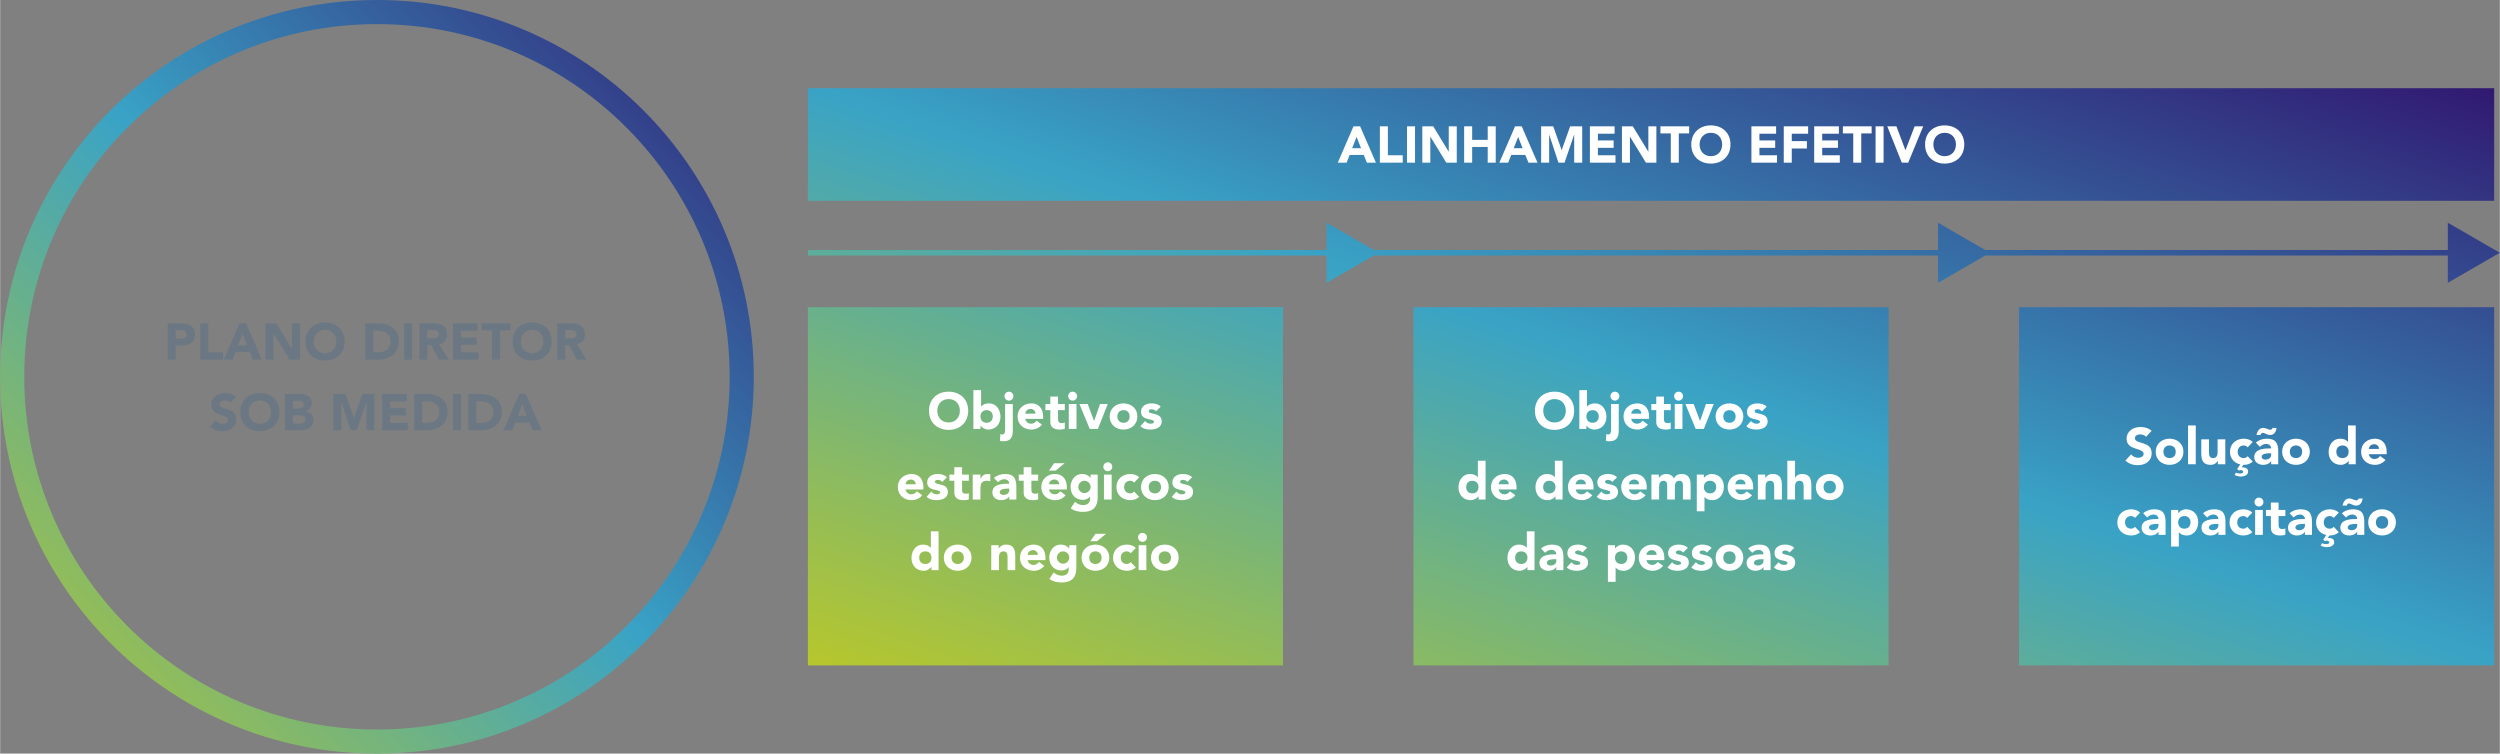 <?xml version="1.0" encoding="UTF-8"?>
<!DOCTYPE svg PUBLIC "-//W3C//DTD SVG 1.1//EN" "http://www.w3.org/Graphics/SVG/1.1/DTD/svg11.dtd">
<!-- Creator: CorelDRAW 2021 (64-Bit) -->
<svg xmlns="http://www.w3.org/2000/svg" xml:space="preserve" width="6.764in" height="2.039in" version="1.1" style="shape-rendering:geometricPrecision; text-rendering:geometricPrecision; image-rendering:optimizeQuality; fill-rule:evenodd; clip-rule:evenodd"
viewBox="0 0 17541.06 5288.41"
 xmlns:xlink="http://www.w3.org/1999/xlink"
 xmlns:xodm="http://www.corel.com/coreldraw/odm/2003">
 <rect x="0" y="0" width="17541.06" height="5288.41" fill="#808080" stroke="none"/>
 <defs>
  <style type="text/css">
   <![CDATA[
    .fil2 {fill:#6B7884;fill-rule:nonzero}
    .fil3 {fill:white;fill-rule:nonzero}
    .fil0 {fill:url(#id0)}
    .fil1 {fill:url(#id1)}
   ]]>
  </style>
  <linearGradient id="id0" gradientUnits="userSpaceOnUse" x1="10366.58" y1="6272.07" x2="12841.4" y2="-983.42">
   <stop offset="0" style="stop-opacity:1; stop-color:#B7C72C"/>
   <stop offset="0.502" style="stop-opacity:1; stop-color:#39A3C6"/>
   <stop offset="1" style="stop-opacity:1; stop-color:#311871"/>
  </linearGradient>
  <linearGradient id="id1" gradientUnits="userSpaceOnUse" xlink:href="#id0" x1="0.01" y1="5287.64" x2="5287.65" y2="0">
  </linearGradient>
 </defs>
 <g id="Layer_x0020_1">
  <path class="fil0" d="M5668.03 618.97l11833.3 0 0 789.99 -11833.3 0 0 -789.99zm0 1536.75l3334.07 0 0 2513.75 -3334.07 0 0 -2513.75zm4249.59 0l3334.09 0 0 2513.75 -3334.09 0 0 -2513.75zm4249.62 0l3334.08 0 0 2513.75 -3334.08 0 0 -2513.75zm-8499.21 -401.47l3639.98 0 0 -191.2 182.49 105.37 148.66 85.83 3959.48 0 0 -191.2 182.49 105.37 148.66 85.83 3246.28 0 0 -191.2 182.49 105.37 182.48 105.36 -182.48 105.35 -182.49 105.37 0 -191.19 -3246.3 0 -148.64 85.82 -182.49 105.37 0 -191.19 -3959.49 0 -148.65 85.82 -182.49 105.37 0 -191.19 -3639.98 0 0 -39.06z"/>
  <path class="fil1" d="M5288.41 2644.21c0,-1460.36 -1183.85,-2644.21 -2644.21,-2644.21 -1460.36,0 -2644.21,1183.85 -2644.21,2644.21 0,1460.36 1183.85,2644.21 2644.21,2644.21 1460.36,0 2644.21,-1183.85 2644.21,-2644.21zm-169.23 0c0,-1366.89 -1108.08,-2474.98 -2474.98,-2474.98 -1366.89,0 -2474.98,1108.08 -2474.98,2474.98 0,1366.89 1108.08,2474.98 2474.98,2474.98 1366.89,0 2474.98,-1108.08 2474.98,-2474.98z"/>
  <path class="fil2" d="M1175.09 2523.97l56.18 0 0 -99.41 41.06 0c53.66,0 94.37,-18.37 94.37,-78.15 0,-60.51 -43.94,-77.44 -96.89,-77.44l-94.72 0 0 255zm56.19 -207.46l28.82 0c21.6,0 48.26,3.6 48.26,29.89 0,23.77 -19.81,30.62 -39.62,30.62l-37.46 0 0 -60.51z"/>
  <polygon id="_1" class="fil2" points="1404.16,2523.97 1564.42,2523.97 1564.42,2472.1 1460.34,2472.1 1460.34,2268.96 1404.16,2268.96 "/>
  <path id="_2" class="fil2" d="M1569.11 2523.97l61.95 0 21.25 -54.03 99.04 0 21.97 54.03 63.39 0 -110.93 -255 -46.46 0 -110.21 255zm163.16 -101.56l-62.31 0 30.97 -79.25 31.34 79.25z"/>
  <polygon id="_3" class="fil2" points="1862.28,2523.97 1918.47,2523.97 1918.47,2342.45 1919.18,2342.45 2030.48,2523.97 2103.96,2523.97 2103.96,2268.96 2047.76,2268.96 2047.76,2446.17 2047.06,2446.17 1938.64,2268.96 1862.28,2268.96 "/>
  <path id="_4" class="fil2" d="M2142.14 2396.47c0,81.76 57.99,133.98 137.59,133.98 79.59,0 137.58,-52.22 137.58,-133.98 0,-81.77 -57.99,-133.99 -137.58,-133.99 -79.6,0 -137.59,52.22 -137.59,133.99zm58.35 0c0,-47.55 31.34,-82.12 79.25,-82.12 47.9,0 79.24,34.58 79.24,82.12 0,47.54 -31.33,82.11 -79.24,82.11 -47.9,0 -79.25,-34.58 -79.25,-82.11z"/>
  <path id="_5" class="fil2" d="M2562.08 2523.97l91.84 0c76,0 143.35,-44.3 143.35,-126.78 0,-93.28 -68.8,-128.22 -150.92,-128.22l-84.28 0 0 255zm56.18 -203.14l33.14 0c47.55,0 87.53,23.41 87.53,73.48 0,57.99 -39.27,77.8 -91.49,77.8l-29.18 0 0 -151.27z"/>
  <polygon id="_6" class="fil2" points="2834.74,2523.97 2890.93,2523.97 2890.93,2268.96 2834.74,2268.96 "/>
  <path id="_7" class="fil2" d="M2942.06 2523.97l56.18 0 0 -101.93 27.74 0 53.3 101.93 67.35 0 -64.83 -107.69c36.02,-6.48 55.1,-34.22 55.1,-69.87 0,-59.43 -43.94,-77.44 -96.16,-77.44l-98.68 0 0 255zm56.19 -207.46l36.74 0c20.53,0 43.57,3.96 43.57,29.54 0,27.73 -26.65,28.45 -47.18,28.45l-33.14 0 0 -57.99z"/>
  <polygon id="_8" class="fil2" points="3177.61,2523.97 3357.33,2523.97 3357.33,2472.1 3233.8,2472.1 3233.8,2419.89 3344.37,2419.89 3344.37,2368.02 3233.8,2368.02 3233.8,2320.83 3350.85,2320.83 3350.85,2268.96 3177.61,2268.96 "/>
  <polygon id="_9" class="fil2" points="3451.69,2523.97 3507.89,2523.97 3507.89,2318.67 3580.64,2318.67 3580.64,2268.96 3378.95,2268.96 3378.95,2318.67 3451.69,2318.67 "/>
  <path id="_10" class="fil2" d="M3595.4 2396.47c0,81.76 57.99,133.98 137.59,133.98 79.59,0 137.58,-52.22 137.58,-133.98 0,-81.77 -57.99,-133.99 -137.58,-133.99 -79.6,0 -137.59,52.22 -137.59,133.99zm58.35 0c0,-47.55 31.34,-82.12 79.25,-82.12 47.9,0 79.24,34.58 79.24,82.12 0,47.54 -31.33,82.11 -79.24,82.11 -47.9,0 -79.25,-34.58 -79.25,-82.11z"/>
  <path id="_11" class="fil2" d="M3908.75 2523.97l56.18 0 0 -101.93 27.74 0 53.3 101.93 67.35 0 -64.83 -107.69c36.02,-6.48 55.1,-34.22 55.1,-69.87 0,-59.43 -43.94,-77.44 -96.16,-77.44l-98.68 0 0 255zm56.18 -207.46l36.74 0c20.53,0 43.57,3.96 43.57,29.54 0,27.73 -26.65,28.45 -47.18,28.45l-33.14 0 0 -57.99z"/>
  <path id="_12" class="fil2" d="M1656.45 2784.62c-21.61,-19.09 -49.34,-26.66 -78.15,-26.66 -50.07,0 -97.25,28.45 -97.25,82.84 0,85 119.57,59.79 119.57,106.61 0,18.01 -20.53,26.66 -38.9,26.66 -18.73,0 -37.46,-9 -48.98,-24.14l-39.98 43.94c24.14,22.33 52.95,32.06 85.72,32.06 52.59,0 98.33,-27.01 98.33,-83.92 0,-89.32 -117.41,-59.43 -117.41,-105.89 0,-19.08 21.97,-26.29 37.82,-26.29 13.68,0 31.69,5.4 40.69,16.93l38.54 -42.13z"/>
  <path id="_13" class="fil2" d="M1684.9 2891.94c0,81.76 57.99,133.98 137.59,133.98 79.59,0 137.58,-52.22 137.58,-133.98 0,-81.77 -57.99,-133.99 -137.58,-133.99 -79.6,0 -137.59,52.22 -137.59,133.99zm58.35 0c0,-47.55 31.34,-82.12 79.25,-82.12 47.9,0 79.24,34.58 79.24,82.12 0,47.54 -31.33,82.11 -79.24,82.11 -47.9,0 -79.25,-34.58 -79.25,-82.11z"/>
  <path id="_14" class="fil2" d="M1998.24 3019.45l104.45 0c45.38,0 95.81,-17.65 95.81,-70.96 0,-33.13 -22.34,-57.99 -55.84,-62.31l0 -0.71c26.3,-8.29 43.94,-27.74 43.94,-56.19 0,-55.47 -48.62,-64.83 -93.28,-64.83l-95.08 0 0 255zm56.19 -207.46l38.18 0c17.64,0 37.82,5.4 37.82,26.65 0,20.53 -18.01,27.74 -35.29,27.74l-40.71 0 0 -54.39zm0 101.93l42.5 0c18.37,0 45.38,3.96 45.38,28.09 0,22.33 -19.81,29.89 -37.46,29.89l-50.42 0 0 -57.98z"/>
  <polygon id="_15" class="fil2" points="2338.25,3019.45 2394.42,3019.45 2394.42,2823.87 2395.16,2823.87 2459.63,3019.45 2502.49,3019.45 2569.47,2823.87 2570.2,2823.87 2570.2,3019.45 2626.38,3019.45 2626.38,2764.43 2541.75,2764.43 2482.66,2930.85 2481.96,2930.85 2423.25,2764.43 2338.25,2764.43 "/>
  <polygon id="_16" class="fil2" points="2680.41,3019.45 2860.12,3019.45 2860.12,2967.57 2736.58,2967.57 2736.58,2915.36 2847.15,2915.36 2847.15,2863.49 2736.58,2863.49 2736.58,2816.31 2853.63,2816.31 2853.63,2764.43 2680.41,2764.43 "/>
  <path id="_17" class="fil2" d="M2905.15 3019.45l91.84 0c76,0 143.35,-44.3 143.35,-126.78 0,-93.28 -68.8,-128.22 -150.92,-128.22l-84.28 0 0 255zm56.18 -203.14l33.14 0c47.55,0 87.53,23.41 87.53,73.48 0,57.99 -39.27,77.8 -91.49,77.8l-29.18 0 0 -151.27z"/>
  <polygon id="_18" class="fil2" points="3177.78,3019.45 3233.99,3019.45 3233.99,2764.43 3177.78,2764.43 "/>
  <path id="_19" class="fil2" d="M3285.12 3019.45l91.84 0c76,0 143.35,-44.3 143.35,-126.78 0,-93.28 -68.8,-128.22 -150.92,-128.22l-84.28 0 0 255zm56.18 -203.14l33.14 0c47.55,0 87.53,23.41 87.53,73.48 0,57.99 -39.27,77.8 -91.49,77.8l-29.18 0 0 -151.27z"/>
  <path id="_20" class="fil2" d="M3532.2 3019.45l61.95 0 21.25 -54.03 99.04 0 21.97 54.03 63.39 0 -110.93 -255 -46.46 0 -110.21 255zm163.16 -101.56l-62.31 0 30.97 -79.25 31.34 79.25z"/>
  <path class="fil3" d="M9386.57 1141.47l61.95 0 21.25 -54.03 99.04 0 21.97 54.03 63.39 0 -110.93 -255 -46.46 0 -110.21 255zm163.16 -101.56l-62.31 0 30.97 -79.25 31.34 79.25z"/>
  <polygon id="_1_0" class="fil3" points="9681.91,1141.47 9842.18,1141.47 9842.18,1089.6 9738.1,1089.6 9738.1,886.47 9681.91,886.47 "/>
  <polygon id="_2_1" class="fil3" points="9872.44,1141.47 9928.62,1141.47 9928.62,886.47 9872.44,886.47 "/>
  <polygon id="_3_2" class="fil3" points="9979.77,1141.47 10035.94,1141.47 10035.94,959.94 10036.68,959.94 10147.96,1141.47 10221.44,1141.47 10221.44,886.47 10165.26,886.47 10165.26,1063.67 10164.53,1063.67 10056.12,886.47 9979.77,886.47 "/>
  <polygon id="_4_3" class="fil3" points="10273.3,1141.47 10329.49,1141.47 10329.49,1031.26 10438.62,1031.26 10438.62,1141.47 10494.81,1141.47 10494.81,886.47 10438.62,886.47 10438.62,981.56 10329.49,981.56 10329.49,886.47 10273.3,886.47 "/>
  <path id="_5_4" class="fil3" d="M10520.38 1141.47l61.95 0 21.25 -54.03 99.04 0 21.97 54.03 63.39 0 -110.93 -255 -46.46 0 -110.21 255zm163.16 -101.56l-62.31 0 30.97 -79.25 31.34 79.25z"/>
  <polygon id="_6_5" class="fil3" points="10813.56,1141.47 10869.74,1141.47 10869.74,945.9 10870.46,945.9 10934.94,1141.47 10977.81,1141.47 11044.78,945.9 11045.5,945.9 11045.5,1141.47 11101.69,1141.47 11101.69,886.47 11017.06,886.47 10957.98,1052.87 10957.26,1052.87 10898.56,886.47 10813.56,886.47 "/>
  <polygon id="_7_6" class="fil3" points="11155.72,1141.47 11335.43,1141.47 11335.43,1089.6 11211.9,1089.6 11211.9,1037.38 11322.47,1037.38 11322.47,985.51 11211.9,985.51 11211.9,938.33 11328.95,938.33 11328.95,886.47 11155.72,886.47 "/>
  <polygon id="_8_7" class="fil3" points="11380.46,1141.47 11436.64,1141.47 11436.64,959.94 11437.36,959.94 11548.66,1141.47 11622.13,1141.47 11622.13,886.47 11565.94,886.47 11565.94,1063.67 11565.23,1063.67 11456.81,886.47 11380.46,886.47 "/>
  <polygon id="_9_8" class="fil3" points="11723.34,1141.47 11779.52,1141.47 11779.52,936.18 11852.29,936.18 11852.29,886.47 11650.59,886.47 11650.59,936.18 11723.34,936.18 "/>
  <path id="_10_9" class="fil3" d="M11867.05 1013.96c0,81.76 57.99,133.98 137.59,133.98 79.59,0 137.58,-52.22 137.58,-133.98 0,-81.77 -57.99,-133.99 -137.58,-133.99 -79.6,0 -137.59,52.22 -137.59,133.99zm58.35 0c0,-47.55 31.34,-82.12 79.25,-82.12 47.9,0 79.24,34.58 79.24,82.12 0,47.54 -31.33,82.11 -79.24,82.11 -47.9,0 -79.25,-34.58 -79.25,-82.11z"/>
  <polygon id="_11_10" class="fil3" points="12289.17,1141.47 12468.89,1141.47 12468.89,1089.6 12345.35,1089.6 12345.35,1037.38 12455.92,1037.38 12455.92,985.51 12345.35,985.51 12345.35,938.33 12462.4,938.33 12462.4,886.47 12289.17,886.47 "/>
  <polygon id="_12_11" class="fil3" points="12516.07,1141.47 12572.26,1141.47 12572.26,1042.06 12678.5,1042.06 12678.5,990.19 12572.26,990.19 12572.26,938.33 12687.15,938.33 12687.15,886.47 12516.07,886.47 "/>
  <polygon id="_13_12" class="fil3" points="12729.66,1141.47 12909.37,1141.47 12909.37,1089.6 12785.84,1089.6 12785.84,1037.38 12896.41,1037.38 12896.41,985.51 12785.84,985.51 12785.84,938.33 12902.88,938.33 12902.88,886.47 12729.66,886.47 "/>
  <polygon id="_14_13" class="fil3" points="13003.74,1141.47 13059.91,1141.47 13059.91,936.18 13132.68,936.18 13132.68,886.47 12930.99,886.47 12930.99,936.18 13003.74,936.18 "/>
  <polygon id="_15_14" class="fil3" points="13160.41,1141.47 13216.59,1141.47 13216.59,886.47 13160.41,886.47 "/>
  <polygon id="_16_15" class="fil3" points="13344.46,1141.47 13389.48,1141.47 13494.64,886.47 13434.5,886.47 13370.38,1053.57 13369.67,1053.57 13306.64,886.47 13242.54,886.47 "/>
  <path id="_17_16" class="fil3" d="M13507.62 1013.96c0,81.76 57.99,133.98 137.59,133.98 79.59,0 137.58,-52.22 137.58,-133.98 0,-81.77 -57.99,-133.99 -137.58,-133.99 -79.6,0 -137.59,52.22 -137.59,133.99zm58.34 0c0,-47.55 31.34,-82.12 79.25,-82.12 47.9,0 79.24,34.58 79.24,82.12 0,47.54 -31.33,82.11 -79.24,82.11 -47.9,0 -79.25,-34.58 -79.25,-82.11z"/>
  <path class="fil3" d="M6517.85 2882.54c0,81.76 57.99,133.98 137.59,133.98 79.59,0 137.58,-52.22 137.58,-133.98 0,-81.77 -57.99,-133.99 -137.58,-133.99 -79.6,0 -137.59,52.22 -137.59,133.99zm58.35 0c0,-47.55 31.34,-82.12 79.25,-82.12 47.9,0 79.24,34.58 79.24,82.12 0,47.54 -31.33,82.11 -79.24,82.11 -47.9,0 -79.25,-34.58 -79.25,-82.11z"/>
  <path id="_1_17" class="fil3" d="M6829.4 3010.03l49.7 0 0 -23.05 0.72 0c8.28,12.61 29.17,27.37 53.66,27.37 51.86,0 86.08,-37.46 86.08,-90.39 0,-48.63 -30.25,-93.28 -79.95,-93.28 -22.34,0 -43.23,6.12 -55.47,23.04l-0.72 0 0 -115.97 -54.02 0 0 272.29zm49.7 -87.53c0,-26.29 16.21,-44.3 43.22,-44.3 27.01,0 43.23,18.01 43.23,44.3 0,26.3 -16.21,44.31 -43.23,44.31 -27,0 -43.22,-18.01 -43.22,-44.31z"/>
  <path id="_2_18" class="fil3" d="M7106 2834.99l-54.03 0 0 178.64c0,13.32 -0.36,35.29 -19.08,35.29 -4.69,0 -9.73,-1.08 -14.05,-3.24l-2.89 47.89c7.93,2.52 16.94,2.89 25.22,2.89 49.34,0 64.83,-28.82 64.83,-73.48l0 -188.01zm-58.35 -55.1c0,17.29 14.05,31.34 31.33,31.34 17.28,0 31.33,-14.05 31.33,-31.34 0,-17.28 -14.05,-31.33 -31.33,-31.33 -17.28,0 -31.33,14.05 -31.33,31.33z"/>
  <path id="_3_19" class="fil3" d="M7272.74 2952.05c-9,12.25 -20.89,21.26 -38.53,21.26 -20.89,0 -36.38,-13.33 -40.71,-33.85l125.34 0 0 -16.94c0,-55.83 -31.69,-91.83 -82.11,-91.83 -54.03,0 -97.25,36.01 -97.25,91.83 0,55.84 43.22,91.84 97.25,91.84 28.09,0 56.54,-12.6 73.83,-34.57l-37.83 -27.74zm-79.23 -49.35c1.44,-16.93 14.41,-33.13 38.18,-33.13 19.45,0 33.5,15.12 33.13,33.13l-71.31 0z"/>
  <path id="_4_20" class="fil3" d="M7470.86 2834.99l-47.55 0 0 -51.86 -54.03 0 0 51.86 -34.57 0 0 43.22 34.57 0 0 83.2c0,38.18 27.74,52.95 63.76,52.95 12.6,0 25.93,-1.07 37.82,-5.4l0 -45.02c-4.69,4.33 -16.21,5.04 -21.97,5.04 -23.41,0 -25.57,-13.68 -25.57,-32.42l0 -58.35 47.55 0 0 -43.22z"/>
  <path id="_5_21" class="fil3" d="M7498.94 3010.03l54.03 0 0 -175.04 -54.03 0 0 175.04zm-4.32 -230.15c0,17.29 14.05,31.34 31.33,31.34 17.28,0 31.33,-14.05 31.33,-31.34 0,-17.28 -14.05,-31.33 -31.33,-31.33 -17.28,0 -31.33,14.05 -31.33,31.33z"/>
  <polygon id="_6_22" class="fil3" points="7645.89,3010.03 7703.16,3010.03 7772.31,2834.99 7717.92,2834.99 7676.86,2953.85 7676.15,2953.85 7631.85,2834.99 7573.5,2834.99 "/>
  <path id="_7_23" class="fil3" d="M7785.64 2922.52c0,55.84 43.22,91.84 97.25,91.84 54.02,0 97.25,-36.01 97.25,-91.84 0,-55.83 -43.23,-91.83 -97.25,-91.83 -54.03,0 -97.25,36.01 -97.25,91.83zm54.02 0c0,-26.29 16.21,-44.3 43.23,-44.3 27.01,0 43.22,18.01 43.22,44.3 0,26.3 -16.2,44.31 -43.22,44.31 -27.01,0 -43.23,-18.01 -43.23,-44.31z"/>
  <path id="_8_24" class="fil3" d="M8144.02 2853.72c-16.21,-17.28 -41.78,-23.04 -64.83,-23.04 -36.74,0 -73.48,18 -73.48,59 0,66.7 91.12,42.92 91.12,71.02 0,9.36 -12.24,12.61 -24.49,12.61 -16.2,0 -28.09,-6.85 -38.17,-19.09l-32.77 36.38c17.28,17.65 44.3,23.77 68.79,23.77 37.46,0 80.68,-12.97 80.68,-57.62 0,-66.69 -91.12,-44.72 -91.12,-70.66 0,-10.38 10.8,-14.34 19.81,-14.34 12.97,0 23.41,5.04 31.33,14.71l33.14 -32.72z"/>
  <path id="_9_25" class="fil3" d="M6432.49 3447.53c-9,12.25 -20.89,21.26 -38.53,21.26 -20.89,0 -36.38,-13.33 -40.71,-33.85l125.34 0 0 -16.94c0,-55.83 -31.69,-91.83 -82.11,-91.83 -54.03,0 -97.25,36.01 -97.25,91.83 0,55.84 43.22,91.84 97.25,91.84 28.09,0 56.54,-12.6 73.83,-34.57l-37.83 -27.74zm-79.24 -49.35c1.44,-16.93 14.41,-33.13 38.18,-33.13 19.45,0 33.5,15.12 33.13,33.13l-71.31 0z"/>
  <path id="_10_26" class="fil3" d="M6643.56 3349.19c-16.21,-17.28 -41.78,-23.04 -64.83,-23.04 -36.74,0 -73.48,18 -73.48,59 0,66.7 91.12,42.92 91.12,71.02 0,9.36 -12.24,12.61 -24.49,12.61 -16.2,0 -28.09,-6.85 -38.17,-19.09l-32.77 36.38c17.28,17.65 44.3,23.77 68.79,23.77 37.46,0 80.68,-12.97 80.68,-57.62 0,-66.69 -91.12,-44.72 -91.12,-70.66 0,-10.38 10.8,-14.34 19.81,-14.34 12.97,0 23.41,5.04 31.33,14.71l33.14 -32.72z"/>
  <path id="_11_27" class="fil3" d="M6797.35 3330.47l-47.55 0 0 -51.86 -54.03 0 0 51.86 -34.57 0 0 43.22 34.57 0 0 83.2c0,38.18 27.74,52.95 63.76,52.95 12.6,0 25.93,-1.07 37.82,-5.4l0 -45.02c-4.69,4.33 -16.21,5.04 -21.97,5.04 -23.41,0 -25.57,-13.68 -25.57,-32.42l0 -58.35 47.55 0 0 -43.22z"/>
  <path id="_12_28" class="fil3" d="M6824.72 3505.51l54.02 0 0 -73.11c0,-34.94 5.04,-58.71 46.11,-58.71 7.92,0 15.49,1.44 23.05,3.6l0 -49.34c-5.04,-1.44 -11.88,-1.8 -18.01,-1.8 -23.77,0 -38.9,11.16 -50.42,32.42l-0.72 0 0 -28.1 -54.02 0 0 175.04z"/>
  <path id="_13_29" class="fil3" d="M7081.16 3505.51l49.7 0 0 -88.97c0,-58.35 -16.93,-90.39 -79.96,-90.39 -28.45,0 -57.26,9.36 -77.07,28.09l28.81 29.54c11.53,-12.97 26.29,-20.89 43.94,-20.89 18.72,0 34.58,12.24 34.58,31.33 -45.02,0 -118.5,1.08 -118.5,61.59 0,35.29 29.54,54.02 62.31,54.02 21.97,0 43.58,-7.57 55.47,-26.29l0.72 0 0 21.97zm0 -76.71l0 11.53c0,21.6 -19.82,32.77 -41.06,32.77 -11.88,0 -25.57,-6.13 -25.57,-19.09 0,-23.77 36.73,-25.21 53.3,-25.21l13.33 0z"/>
  <path id="_14_30" class="fil3" d="M7283.93 3330.47l-47.55 0 0 -51.86 -54.03 0 0 51.86 -34.57 0 0 43.22 34.57 0 0 83.2c0,38.18 27.74,52.95 63.76,52.95 12.6,0 25.93,-1.07 37.82,-5.4l0 -45.02c-4.69,4.33 -16.21,5.04 -21.97,5.04 -23.41,0 -25.57,-13.68 -25.57,-32.42l0 -58.35 47.55 0 0 -43.22z"/>
  <path id="_15_31" class="fil3" d="M7439.16 3447.53c-9,12.25 -20.89,21.26 -38.53,21.26 -20.89,0 -36.38,-13.33 -40.71,-33.85l125.34 0 0 -16.94c0,-55.83 -31.69,-91.83 -82.11,-91.83 -54.03,0 -97.25,36.01 -97.25,91.83 0,55.84 43.22,91.84 97.25,91.84 28.09,0 56.54,-12.6 73.83,-34.57l-37.83 -27.74zm-79.24 -49.35c1.44,-16.93 14.41,-33.13 38.18,-33.13 19.45,0 33.5,15.12 33.13,33.13l-71.31 0zm-0.36 -95.81l47.55 0 62.31 -51.86 -73.48 0 -36.38 51.86z"/>
  <path id="_16_32" class="fil3" d="M7701.73 3330.47l-49.71 0 0 23.05 -0.71 0c-8.29,-12.61 -29.18,-27.37 -59.8,-27.37 -49.7,0 -79.95,44.66 -79.95,91.12 0,52.95 34.21,90.4 86.08,90.4 16.21,0 37.1,-6.13 49.34,-23.05l0.72 0 0 16.93c0,24.85 -15.49,42.86 -48.26,42.86 -21.97,0 -40.35,-8.65 -56.91,-22.69l-29.89 44.66c25.21,20.17 56.9,25.57 87.87,25.57 67.72,0 101.22,-35.3 101.22,-101.21l0 -160.28zm-136.15 86.44c0,-22.7 18.73,-43.23 43.23,-43.23 24.49,0 43.22,20.53 43.22,43.23 0,22.69 -18.72,43.22 -43.22,43.22 -24.49,0 -43.23,-20.53 -43.23,-43.22z"/>
  <path id="_17_33" class="fil3" d="M7745.67 3505.51l54.03 0 0 -175.04 -54.03 0 0 175.04zm-4.32 -230.15c0,17.29 14.05,31.34 31.33,31.34 17.28,0 31.33,-14.05 31.33,-31.34 0,-17.28 -14.05,-31.33 -31.33,-31.33 -17.28,0 -31.33,14.05 -31.33,31.33z"/>
  <path id="_18_34" class="fil3" d="M7992.73 3349.56c-16.93,-17.29 -41.79,-23.41 -62.31,-23.41 -54.03,0 -97.25,36.01 -97.25,91.83 0,55.84 43.22,91.84 97.25,91.84 20.52,0 45.38,-6.12 62.31,-23.41l-35.66 -37.46c-6.13,7.21 -14.76,13.33 -26.65,13.33 -27.01,0 -43.23,-18.01 -43.23,-44.31 0,-26.29 16.21,-44.3 43.23,-44.3 11.16,0 21.25,5.77 26.65,13.33l35.66 -37.46z"/>
  <path id="_19_35" class="fil3" d="M8005.71 3417.99c0,55.84 43.22,91.84 97.25,91.84 54.02,0 97.25,-36.01 97.25,-91.84 0,-55.83 -43.23,-91.83 -97.25,-91.83 -54.03,0 -97.25,36.01 -97.25,91.83zm54.01 0c0,-26.29 16.21,-44.3 43.23,-44.3 27.01,0 43.22,18.01 43.22,44.3 0,26.3 -16.2,44.31 -43.22,44.31 -27.01,0 -43.23,-18.01 -43.23,-44.31z"/>
  <path id="_20_36" class="fil3" d="M8364.08 3349.19c-16.21,-17.28 -41.78,-23.04 -64.83,-23.04 -36.74,0 -73.48,18 -73.48,59 0,66.7 91.12,42.92 91.12,71.02 0,9.36 -12.24,12.61 -24.49,12.61 -16.2,0 -28.09,-6.85 -38.17,-19.09l-32.77 36.38c17.28,17.65 44.3,23.77 68.79,23.77 37.46,0 80.68,-12.97 80.68,-57.62 0,-66.69 -91.12,-44.72 -91.12,-70.66 0,-10.38 10.8,-14.34 19.81,-14.34 12.97,0 23.41,5.04 31.33,14.71l33.14 -32.72z"/>
  <path id="_21" class="fil3" d="M6585.21 3728.71l-54.03 0 0 115.97 -0.72 0c-12.24,-16.93 -33.13,-23.04 -55.47,-23.04 -49.7,0 -79.95,44.66 -79.95,93.28 0,52.94 34.21,90.39 86.08,90.39 24.49,0 45.38,-14.76 53.67,-27.37l0.71 0 0 23.05 49.71 0 0 -272.29zm-49.71 184.76c0,26.3 -16.2,44.31 -43.22,44.31 -27.01,0 -43.23,-18.01 -43.23,-44.31 0,-26.29 16.21,-44.3 43.23,-44.3 27.01,0 43.22,18.01 43.22,44.3z"/>
  <path id="_22" class="fil3" d="M6621.94 3913.46c0,55.84 43.22,91.84 97.25,91.84 54.02,0 97.25,-36.01 97.25,-91.84 0,-55.83 -43.23,-91.83 -97.25,-91.83 -54.03,0 -97.25,36.01 -97.25,91.83zm54.02 0c0,-26.29 16.21,-44.3 43.23,-44.3 27.01,0 43.22,18.01 43.22,44.3 0,26.3 -16.2,44.31 -43.22,44.31 -27.01,0 -43.23,-18.01 -43.23,-44.31z"/>
  <path id="_23" class="fil3" d="M6954.74 4000.98l54.02 0 0 -87.16c0,-22.7 4.33,-44.67 32.42,-44.67 27.74,0 28.1,25.93 28.1,46.11l0 85.72 54.03 0 0 -96.53c0,-46.82 -10.09,-82.83 -64.83,-82.83 -26.29,0 -43.94,14.41 -51.15,28.09l-0.71 0 0 -23.77 -51.86 0 0 175.04z"/>
  <path id="_24" class="fil3" d="M7289.33 3943c-9,12.25 -20.89,21.26 -38.53,21.26 -20.89,0 -36.38,-13.33 -40.71,-33.85l125.34 0 0 -16.94c0,-55.83 -31.69,-91.83 -82.11,-91.83 -54.03,0 -97.25,36.01 -97.25,91.83 0,55.84 43.22,91.84 97.25,91.84 28.09,0 56.54,-12.6 73.83,-34.57l-37.83 -27.74zm-79.24 -49.35c1.44,-16.93 14.41,-33.13 38.18,-33.13 19.45,0 33.5,15.12 33.13,33.13l-71.31 0z"/>
  <path id="_25" class="fil3" d="M7551.91 3825.94l-49.71 0 0 23.05 -0.71 0c-8.29,-12.61 -29.18,-27.37 -59.8,-27.37 -49.7,0 -79.95,44.66 -79.95,91.12 0,52.95 34.21,90.4 86.08,90.4 16.21,0 37.1,-6.13 49.34,-23.05l0.72 0 0 16.93c0,24.85 -15.49,42.86 -48.26,42.86 -21.97,0 -40.35,-8.65 -56.91,-22.69l-29.89 44.66c25.21,20.17 56.9,25.57 87.87,25.57 67.72,0 101.22,-35.3 101.22,-101.21l0 -160.28zm-136.15 86.44c0,-22.7 18.73,-43.23 43.23,-43.23 24.49,0 43.22,20.53 43.22,43.23 0,22.69 -18.72,43.22 -43.22,43.22 -24.49,0 -43.23,-20.53 -43.23,-43.22z"/>
  <path id="_26" class="fil3" d="M7588.64 3913.46c0,55.84 43.22,91.84 97.25,91.84 54.02,0 97.25,-36.01 97.25,-91.84 0,-55.83 -43.23,-91.83 -97.25,-91.83 -54.03,0 -97.25,36.01 -97.25,91.83zm54.01 0c0,-26.29 16.21,-44.3 43.23,-44.3 27.01,0 43.22,18.01 43.22,44.3 0,26.3 -16.2,44.31 -43.22,44.31 -27.01,0 -43.23,-18.01 -43.23,-44.31zm7.21 -115.61l47.55 0 62.31 -51.86 -73.48 0 -36.38 51.86z"/>
  <path id="_27" class="fil3" d="M7968.99 3845.03c-16.93,-17.29 -41.79,-23.41 -62.31,-23.41 -54.03,0 -97.25,36.01 -97.25,91.83 0,55.84 43.22,91.84 97.25,91.84 20.52,0 45.38,-6.12 62.31,-23.41l-35.66 -37.46c-6.13,7.21 -14.76,13.33 -26.65,13.33 -27.01,0 -43.23,-18.01 -43.23,-44.31 0,-26.29 16.21,-44.3 43.23,-44.3 11.16,0 21.25,5.77 26.65,13.33l35.66 -37.46z"/>
  <path id="_28" class="fil3" d="M7989.14 4000.98l54.03 0 0 -175.04 -54.03 0 0 175.04zm-4.32 -230.15c0,17.29 14.05,31.34 31.33,31.34 17.28,0 31.33,-14.05 31.33,-31.34 0,-17.28 -14.05,-31.33 -31.33,-31.33 -17.28,0 -31.33,14.05 -31.33,31.33z"/>
  <path id="_29" class="fil3" d="M8075.59 3913.46c0,55.84 43.22,91.84 97.25,91.84 54.02,0 97.25,-36.01 97.25,-91.84 0,-55.83 -43.23,-91.83 -97.25,-91.83 -54.03,0 -97.25,36.01 -97.25,91.83zm54.02 0c0,-26.29 16.21,-44.3 43.23,-44.3 27.01,0 43.22,18.01 43.22,44.3 0,26.3 -16.2,44.31 -43.22,44.31 -27.01,0 -43.23,-18.01 -43.23,-44.31z"/>
  <path class="fil3" d="M10769.97 2882.54c0,81.76 57.99,133.98 137.59,133.98 79.59,0 137.58,-52.22 137.58,-133.98 0,-81.77 -57.99,-133.99 -137.58,-133.99 -79.6,0 -137.59,52.22 -137.59,133.99zm58.35 0c0,-47.55 31.34,-82.12 79.25,-82.12 47.9,0 79.24,34.58 79.24,82.12 0,47.54 -31.33,82.11 -79.24,82.11 -47.9,0 -79.25,-34.58 -79.25,-82.11z"/>
  <path id="_1_37" class="fil3" d="M11081.53 3010.03l49.7 0 0 -23.05 0.72 0c8.28,12.61 29.17,27.37 53.66,27.37 51.86,0 86.08,-37.46 86.08,-90.39 0,-48.63 -30.25,-93.28 -79.95,-93.28 -22.34,0 -43.23,6.12 -55.47,23.04l-0.72 0 0 -115.97 -54.02 0 0 272.29zm49.7 -87.53c0,-26.29 16.21,-44.3 43.22,-44.3 27.01,0 43.23,18.01 43.23,44.3 0,26.3 -16.21,44.31 -43.23,44.31 -27,0 -43.22,-18.01 -43.22,-44.31z"/>
  <path id="_2_38" class="fil3" d="M11358.13 2834.99l-54.03 0 0 178.64c0,13.32 -0.36,35.29 -19.08,35.29 -4.69,0 -9.73,-1.08 -14.05,-3.24l-2.89 47.89c7.93,2.52 16.94,2.89 25.22,2.89 49.34,0 64.83,-28.82 64.83,-73.48l0 -188.01zm-58.35 -55.1c0,17.29 14.05,31.34 31.33,31.34 17.28,0 31.33,-14.05 31.33,-31.34 0,-17.28 -14.05,-31.33 -31.33,-31.33 -17.28,0 -31.33,14.05 -31.33,31.33z"/>
  <path id="_3_39" class="fil3" d="M11524.88 2952.05c-9,12.25 -20.89,21.26 -38.53,21.26 -20.89,0 -36.38,-13.33 -40.71,-33.85l125.34 0 0 -16.94c0,-55.83 -31.69,-91.83 -82.11,-91.83 -54.03,0 -97.25,36.01 -97.25,91.83 0,55.84 43.22,91.84 97.25,91.84 28.09,0 56.54,-12.6 73.83,-34.57l-37.83 -27.74zm-79.24 -49.35c1.44,-16.93 14.41,-33.13 38.18,-33.13 19.45,0 33.5,15.12 33.13,33.13l-71.31 0z"/>
  <path id="_4_40" class="fil3" d="M11722.98 2834.99l-47.55 0 0 -51.86 -54.03 0 0 51.86 -34.57 0 0 43.22 34.57 0 0 83.2c0,38.18 27.74,52.95 63.76,52.95 12.6,0 25.93,-1.07 37.82,-5.4l0 -45.02c-4.69,4.33 -16.21,5.04 -21.97,5.04 -23.41,0 -25.57,-13.68 -25.57,-32.42l0 -58.35 47.55 0 0 -43.22z"/>
  <path id="_5_41" class="fil3" d="M11751.07 3010.03l54.03 0 0 -175.04 -54.03 0 0 175.04zm-4.32 -230.15c0,17.29 14.05,31.34 31.33,31.34 17.28,0 31.33,-14.05 31.33,-31.34 0,-17.28 -14.05,-31.33 -31.33,-31.33 -17.28,0 -31.33,14.05 -31.33,31.33z"/>
  <polygon id="_6_42" class="fil3" points="11898.01,3010.03 11955.29,3010.03 12024.44,2834.99 11970.05,2834.99 11928.99,2953.85 11928.27,2953.85 11883.98,2834.99 11825.63,2834.99 "/>
  <path id="_7_43" class="fil3" d="M12037.77 2922.52c0,55.84 43.22,91.84 97.25,91.84 54.02,0 97.25,-36.01 97.25,-91.84 0,-55.83 -43.23,-91.83 -97.25,-91.83 -54.03,0 -97.25,36.01 -97.25,91.83zm54.02 0c0,-26.29 16.21,-44.3 43.23,-44.3 27.01,0 43.22,18.01 43.22,44.3 0,26.3 -16.2,44.31 -43.22,44.31 -27.01,0 -43.23,-18.01 -43.23,-44.31z"/>
  <path id="_8_44" class="fil3" d="M12396.14 2853.72c-16.21,-17.28 -41.78,-23.04 -64.83,-23.04 -36.74,0 -73.48,18 -73.48,59 0,66.7 91.12,42.92 91.12,71.02 0,9.36 -12.24,12.61 -24.49,12.61 -16.2,0 -28.09,-6.85 -38.17,-19.09l-32.77 36.38c17.28,17.65 44.3,23.77 68.79,23.77 37.46,0 80.68,-12.97 80.68,-57.62 0,-66.69 -91.12,-44.72 -91.12,-70.66 0,-10.38 10.8,-14.34 19.81,-14.34 12.97,0 23.41,5.04 31.33,14.71l33.14 -32.72z"/>
  <path id="_9_45" class="fil3" d="M10423.67 3233.23l-54.03 0 0 115.97 -0.72 0c-12.24,-16.93 -33.13,-23.04 -55.47,-23.04 -49.7,0 -79.95,44.66 -79.95,93.28 0,52.94 34.21,90.39 86.08,90.39 24.49,0 45.38,-14.76 53.67,-27.37l0.71 0 0 23.05 49.71 0 0 -272.29zm-49.71 184.76c0,26.3 -16.2,44.31 -43.22,44.31 -27.01,0 -43.23,-18.01 -43.23,-44.31 0,-26.29 16.21,-44.3 43.23,-44.3 27.01,0 43.22,18.01 43.22,44.3z"/>
  <path id="_10_46" class="fil3" d="M10594.74 3447.53c-9,12.25 -20.89,21.26 -38.53,21.26 -20.89,0 -36.38,-13.33 -40.71,-33.85l125.34 0 0 -16.94c0,-55.83 -31.69,-91.83 -82.11,-91.83 -54.03,0 -97.25,36.01 -97.25,91.83 0,55.84 43.22,91.84 97.25,91.84 28.09,0 56.54,-12.6 73.83,-34.57l-37.83 -27.74zm-79.24 -49.35c1.44,-16.93 14.41,-33.13 38.18,-33.13 19.45,0 33.5,15.12 33.13,33.13l-71.31 0z"/>
  <path id="_11_47" class="fil3" d="M10963.93 3233.23l-54.03 0 0 115.97 -0.72 0c-12.24,-16.93 -33.13,-23.04 -55.47,-23.04 -49.7,0 -79.95,44.66 -79.95,93.28 0,52.94 34.21,90.39 86.08,90.39 24.49,0 45.38,-14.76 53.67,-27.37l0.71 0 0 23.05 49.71 0 0 -272.29zm-49.72 184.76c0,26.3 -16.2,44.31 -43.22,44.31 -27.01,0 -43.23,-18.01 -43.23,-44.31 0,-26.29 16.21,-44.3 43.23,-44.3 27.01,0 43.22,18.01 43.22,44.3z"/>
  <path id="_12_48" class="fil3" d="M11135 3447.53c-9,12.25 -20.89,21.26 -38.53,21.26 -20.89,0 -36.38,-13.33 -40.71,-33.85l125.34 0 0 -16.94c0,-55.83 -31.69,-91.83 -82.11,-91.83 -54.03,0 -97.25,36.01 -97.25,91.83 0,55.84 43.22,91.84 97.25,91.84 28.09,0 56.54,-12.6 73.83,-34.57l-37.83 -27.74zm-79.24 -49.35c1.44,-16.93 14.41,-33.13 38.18,-33.13 19.45,0 33.5,15.12 33.13,33.13l-71.31 0z"/>
  <path id="_13_49" class="fil3" d="M11346.06 3349.19c-16.21,-17.28 -41.78,-23.04 -64.83,-23.04 -36.74,0 -73.48,18 -73.48,59 0,66.7 91.12,42.92 91.12,71.02 0,9.36 -12.24,12.61 -24.49,12.61 -16.2,0 -28.09,-6.85 -38.17,-19.09l-32.77 36.38c17.28,17.65 44.3,23.77 68.79,23.77 37.46,0 80.68,-12.97 80.68,-57.62 0,-66.69 -91.12,-44.72 -91.12,-70.66 0,-10.38 10.8,-14.34 19.81,-14.34 12.97,0 23.41,5.04 31.33,14.71l33.14 -32.72z"/>
  <path id="_14_50" class="fil3" d="M11508.49 3447.53c-9,12.25 -20.89,21.26 -38.53,21.26 -20.89,0 -36.38,-13.33 -40.71,-33.85l125.34 0 0 -16.94c0,-55.83 -31.69,-91.83 -82.11,-91.83 -54.03,0 -97.25,36.01 -97.25,91.83 0,55.84 43.22,91.84 97.25,91.84 28.09,0 56.54,-12.6 73.83,-34.57l-37.83 -27.74zm-79.24 -49.35c1.44,-16.93 14.41,-33.13 38.18,-33.13 19.45,0 33.5,15.12 33.13,33.13l-71.31 0z"/>
  <path id="_15_51" class="fil3" d="M11587.38 3505.51l54.02 0 0 -87.16c0,-22.7 4.33,-44.67 32.42,-44.67 24.86,0 24.14,26.3 24.14,39.27l0 92.56 54.03 0 0 -92.56c0,-21.61 7.92,-39.27 32.77,-39.27 17.65,0 23.77,13.69 23.77,29.89l0 101.93 54.03 0 0 -103.37c0,-42.5 -14.41,-75.99 -61.95,-75.99 -25.93,0 -42.86,9 -55.47,31.33 -9.36,-21.26 -29.53,-31.33 -54.02,-31.33 -26.29,0 -43.94,14.41 -51.15,28.09l-0.71 0 0 -23.77 -51.86 0 0 175.04z"/>
  <path id="_16_52" class="fil3" d="M11905.77 3587.62l54.02 0 0 -100.84 0.72 0c12.24,16.93 33.13,23.04 55.47,23.04 49.7,0 79.95,-44.66 79.95,-93.28 0,-52.95 -34.21,-90.39 -86.08,-90.39 -24.49,0 -45.38,14.76 -53.66,27.37l-0.72 0 0 -23.05 -49.7 0 0 257.16zm49.7 -169.64c0,-26.29 16.21,-44.3 43.22,-44.3 27.01,0 43.23,18.01 43.23,44.3 0,26.3 -16.21,44.31 -43.23,44.31 -27,0 -43.22,-18.01 -43.22,-44.31z"/>
  <path id="_17_53" class="fil3" d="M12255.49 3447.53c-9,12.25 -20.89,21.26 -38.53,21.26 -20.89,0 -36.38,-13.33 -40.71,-33.85l125.34 0 0 -16.94c0,-55.83 -31.69,-91.83 -82.11,-91.83 -54.03,0 -97.25,36.01 -97.25,91.83 0,55.84 43.22,91.84 97.25,91.84 28.09,0 56.54,-12.6 73.83,-34.57l-37.83 -27.74zm-79.24 -49.35c1.44,-16.93 14.41,-33.13 38.18,-33.13 19.45,0 33.5,15.12 33.13,33.13l-71.31 0z"/>
  <path id="_18_54" class="fil3" d="M12334.38 3505.51l54.02 0 0 -87.16c0,-22.7 4.33,-44.67 32.42,-44.67 27.74,0 28.1,25.93 28.1,46.11l0 85.72 54.03 0 0 -96.53c0,-46.82 -10.09,-82.83 -64.83,-82.83 -26.29,0 -43.94,14.41 -51.15,28.09l-0.71 0 0 -23.77 -51.86 0 0 175.04z"/>
  <path id="_19_55" class="fil3" d="M12541.12 3233.23l0 272.29 54.02 0 0 -87.16c0,-22.7 4.33,-44.67 32.42,-44.67 27.74,0 28.1,25.93 28.1,46.11l0 85.72 54.03 0 0 -96.53c0,-46.82 -10.09,-82.83 -64.83,-82.83 -26.29,0 -43.94,14.41 -48.98,28.09l-0.72 0 0 -121.01 -54.02 0z"/>
  <path id="_20_56" class="fil3" d="M12741.38 3417.99c0,55.84 43.22,91.84 97.25,91.84 54.02,0 97.25,-36.01 97.25,-91.84 0,-55.83 -43.23,-91.83 -97.25,-91.83 -54.03,0 -97.25,36.01 -97.25,91.83zm54.02 0c0,-26.29 16.21,-44.3 43.23,-44.3 27.01,0 43.22,18.01 43.22,44.3 0,26.3 -16.2,44.31 -43.22,44.31 -27.01,0 -43.23,-18.01 -43.23,-44.31z"/>
  <path id="_21_57" class="fil3" d="M10767.1 3728.71l-54.03 0 0 115.97 -0.72 0c-12.24,-16.93 -33.13,-23.04 -55.47,-23.04 -49.7,0 -79.95,44.66 -79.95,93.28 0,52.94 34.21,90.39 86.08,90.39 24.49,0 45.38,-14.76 53.67,-27.37l0.71 0 0 23.05 49.71 0 0 -272.29zm-49.71 184.76c0,26.3 -16.2,44.31 -43.22,44.31 -27.01,0 -43.23,-18.01 -43.23,-44.31 0,-26.29 16.21,-44.3 43.23,-44.3 27.01,0 43.22,18.01 43.22,44.3z"/>
  <path id="_22_58" class="fil3" d="M10920.17 4000.98l49.7 0 0 -88.97c0,-58.35 -16.93,-90.39 -79.96,-90.39 -28.45,0 -57.26,9.36 -77.07,28.09l28.81 29.54c11.53,-12.97 26.29,-20.89 43.94,-20.89 18.72,0 34.58,12.24 34.58,31.33 -45.02,0 -118.5,1.08 -118.5,61.59 0,35.29 29.54,54.02 62.31,54.02 21.97,0 43.58,-7.57 55.47,-26.29l0.72 0 0 21.97zm0 -76.71l0 11.53c0,21.6 -19.82,32.77 -41.06,32.77 -11.88,0 -25.57,-6.13 -25.57,-19.09 0,-23.77 36.73,-25.21 53.3,-25.21l13.33 0z"/>
  <path id="_23_59" class="fil3" d="M11135.91 3844.67c-16.21,-17.28 -41.78,-23.04 -64.83,-23.04 -36.74,0 -73.48,18 -73.48,59 0,66.7 91.12,42.92 91.12,71.02 0,9.36 -12.24,12.61 -24.49,12.61 -16.2,0 -28.09,-6.85 -38.17,-19.09l-32.77 36.38c17.28,17.65 44.3,23.77 68.79,23.77 37.46,0 80.68,-12.97 80.68,-57.62 0,-66.69 -91.12,-44.72 -91.12,-70.66 0,-10.38 10.8,-14.34 19.81,-14.34 12.97,0 23.41,5.04 31.33,14.71l33.14 -32.72z"/>
  <path id="_24_60" class="fil3" d="M11282.14 4083.1l54.02 0 0 -100.84 0.72 0c12.24,16.93 33.13,23.04 55.47,23.04 49.7,0 79.95,-44.66 79.95,-93.28 0,-52.95 -34.21,-90.39 -86.08,-90.39 -24.49,0 -45.38,14.76 -53.66,27.37l-0.72 0 0 -23.05 -49.7 0 0 257.16zm49.7 -169.64c0,-26.29 16.21,-44.3 43.22,-44.3 27.01,0 43.23,18.01 43.23,44.3 0,26.3 -16.21,44.31 -43.23,44.31 -27,0 -43.22,-18.01 -43.22,-44.31z"/>
  <path id="_25_61" class="fil3" d="M11631.85 3943c-9,12.25 -20.89,21.26 -38.53,21.26 -20.89,0 -36.38,-13.33 -40.71,-33.85l125.34 0 0 -16.94c0,-55.83 -31.69,-91.83 -82.11,-91.83 -54.03,0 -97.25,36.01 -97.25,91.83 0,55.84 43.22,91.84 97.25,91.84 28.09,0 56.54,-12.6 73.83,-34.57l-37.83 -27.74zm-79.24 -49.35c1.44,-16.93 14.41,-33.13 38.18,-33.13 19.45,0 33.5,15.12 33.13,33.13l-71.31 0z"/>
  <path id="_26_62" class="fil3" d="M11842.92 3844.67c-16.21,-17.28 -41.78,-23.04 -64.83,-23.04 -36.74,0 -73.48,18 -73.48,59 0,66.7 91.12,42.92 91.12,71.02 0,9.36 -12.24,12.61 -24.49,12.61 -16.2,0 -28.09,-6.85 -38.17,-19.09l-32.77 36.38c17.28,17.65 44.3,23.77 68.79,23.77 37.46,0 80.68,-12.97 80.68,-57.62 0,-66.69 -91.12,-44.72 -91.12,-70.66 0,-10.38 10.8,-14.34 19.81,-14.34 12.97,0 23.41,5.04 31.33,14.71l33.14 -32.72z"/>
  <path id="_27_63" class="fil3" d="M12009.68 3844.67c-16.21,-17.28 -41.78,-23.04 -64.83,-23.04 -36.74,0 -73.48,18 -73.48,59 0,66.7 91.12,42.92 91.12,71.02 0,9.36 -12.24,12.61 -24.49,12.61 -16.2,0 -28.09,-6.85 -38.17,-19.09l-32.77 36.38c17.28,17.65 44.3,23.77 68.79,23.77 37.46,0 80.68,-12.97 80.68,-57.62 0,-66.69 -91.12,-44.72 -91.12,-70.66 0,-10.38 10.8,-14.34 19.81,-14.34 12.97,0 23.41,5.04 31.33,14.71l33.14 -32.72z"/>
  <path id="_28_64" class="fil3" d="M12037.78 3913.46c0,55.84 43.22,91.84 97.25,91.84 54.02,0 97.25,-36.01 97.25,-91.84 0,-55.83 -43.23,-91.83 -97.25,-91.83 -54.03,0 -97.25,36.01 -97.25,91.83zm54.02 0c0,-26.29 16.21,-44.3 43.23,-44.3 27.01,0 43.22,18.01 43.22,44.3 0,26.3 -16.2,44.31 -43.22,44.31 -27.01,0 -43.23,-18.01 -43.23,-44.31z"/>
  <path id="_29_65" class="fil3" d="M12373.83 4000.98l49.7 0 0 -88.97c0,-58.35 -16.93,-90.39 -79.96,-90.39 -28.45,0 -57.26,9.36 -77.07,28.09l28.81 29.54c11.53,-12.97 26.29,-20.89 43.94,-20.89 18.72,0 34.58,12.24 34.58,31.33 -45.02,0 -118.5,1.08 -118.5,61.59 0,35.29 29.54,54.02 62.31,54.02 21.97,0 43.58,-7.57 55.47,-26.29l0.72 0 0 21.97zm0 -76.71l0 11.53c0,21.6 -19.82,32.77 -41.06,32.77 -11.88,0 -25.57,-6.13 -25.57,-19.09 0,-23.77 36.73,-25.21 53.3,-25.21l13.33 0z"/>
  <path id="_30" class="fil3" d="M12589.55 3844.67c-16.21,-17.28 -41.78,-23.04 -64.83,-23.04 -36.74,0 -73.48,18 -73.48,59 0,66.7 91.12,42.92 91.12,71.02 0,9.36 -12.24,12.61 -24.49,12.61 -16.2,0 -28.09,-6.85 -38.17,-19.09l-32.77 36.38c17.28,17.65 44.3,23.77 68.79,23.77 37.46,0 80.68,-12.97 80.68,-57.62 0,-66.69 -91.12,-44.72 -91.12,-70.66 0,-10.38 10.8,-14.34 19.81,-14.34 12.97,0 23.41,5.04 31.33,14.71l33.14 -32.72z"/>
  <path class="fil3" d="M15097.38 3022.95c-21.61,-19.09 -49.34,-26.66 -78.15,-26.66 -50.07,0 -97.25,28.45 -97.25,82.84 0,85 119.57,59.79 119.57,106.61 0,18.01 -20.53,26.66 -38.9,26.66 -18.73,0 -37.46,-9 -48.98,-24.14l-39.98 43.94c24.14,22.33 52.95,32.06 85.72,32.06 52.59,0 98.33,-27.01 98.33,-83.92 0,-89.32 -117.41,-59.43 -117.41,-105.89 0,-19.08 21.97,-26.29 37.82,-26.29 13.68,0 31.69,5.4 40.69,16.93l38.54 -42.13z"/>
  <path id="_1_66" class="fil3" d="M15126.2 3170.24c0,55.84 43.22,91.84 97.25,91.84 54.02,0 97.25,-36.01 97.25,-91.84 0,-55.83 -43.23,-91.83 -97.25,-91.83 -54.03,0 -97.25,36.01 -97.25,91.83zm54.01 0c0,-26.29 16.21,-44.3 43.23,-44.3 27.01,0 43.22,18.01 43.22,44.3 0,26.3 -16.2,44.31 -43.22,44.31 -27.01,0 -43.23,-18.01 -43.23,-44.31z"/>
  <polygon id="_2_67" class="fil3" points="15353.1,3257.77 15407.13,3257.77 15407.13,2985.48 15353.1,2985.48 "/>
  <path id="_3_68" class="fil3" d="M15614.59 3082.72l-54.03 0 0 87.16c0,22.7 -4.32,44.67 -32.42,44.67 -27.73,0 -28.1,-25.93 -28.1,-46.11l0 -85.72 -54.02 0 0 96.52c0,46.83 10.09,82.84 64.83,82.84 26.29,0 43.94,-14.41 51.14,-28.09l0.72 0 0 23.77 51.86 0 0 -175.04z"/>
  <path id="_4_69" class="fil3" d="M15806.93 3101.83c-16.93,-17.29 -41.79,-23.41 -62.31,-23.41 -54.03,0 -97.25,36.01 -97.25,91.83 0,46.83 30.25,79.6 72.03,88.61l-21.61 32.42 11.53 10.44c4.33,-1.8 8.29,-2.88 12.97,-2.88 7.21,0 18.01,3.59 18.01,12.24 0,9.36 -12.6,11.53 -23.77,11.53 -12.25,0 -21.97,-3.96 -27.73,-6.13l-9 16.93c12.6,6.13 30.61,10.81 45.01,10.81 18.38,0 50.07,-8.65 50.07,-34.94 0,-26.66 -24.14,-29.89 -45.38,-29.89l11.88 -17.65c0.72,0.36 2.16,0.36 3.25,0.36 20.52,0 45.38,-6.12 62.31,-23.41l-35.66 -37.46c-6.13,7.21 -14.76,13.33 -26.65,13.33 -27.01,0 -43.23,-18.01 -43.23,-44.31 0,-26.29 16.21,-44.3 43.23,-44.3 11.16,0 21.25,5.77 26.65,13.33l35.66 -37.46z"/>
  <path id="_5_70" class="fil3" d="M15936.22 3257.77l49.7 0 0 -88.97c0,-58.35 -16.93,-90.39 -79.96,-90.39 -28.45,0 -57.26,9.36 -77.07,28.09l28.81 29.54c11.53,-12.97 26.29,-20.89 43.94,-20.89 18.72,0 34.58,12.24 34.58,31.33 -45.02,0 -118.5,1.08 -118.5,61.59 0,35.29 29.54,54.02 62.31,54.02 21.97,0 43.58,-7.57 55.47,-26.29l0.72 0 0 21.97zm0 -76.72l0 11.53c0,21.6 -19.82,32.77 -41.06,32.77 -11.88,0 -25.57,-6.13 -25.57,-19.09 0,-23.77 36.73,-25.21 53.3,-25.21l13.33 0zm-74.2 -128.58c2.16,-6.85 6.85,-15.13 15.13,-15.13 7.2,0 14.41,3.6 22.69,7.57 8.29,3.59 17.65,7.57 28.1,7.57 30.25,0 42.14,-22.34 46.82,-49.71l-28.09 0c-3.25,7.21 -7.57,12.97 -15.86,12.97 -7.2,0 -13.68,-2.88 -20.16,-5.4 -10.44,-4.32 -19.45,-7.57 -31.33,-7.57 -27.01,0 -41.79,25.57 -45.75,49.71l28.45 0z"/>
  <path id="_6_71" class="fil3" d="M16013.3 3170.24c0,55.84 43.22,91.84 97.25,91.84 54.02,0 97.25,-36.01 97.25,-91.84 0,-55.83 -43.23,-91.83 -97.25,-91.83 -54.03,0 -97.25,36.01 -97.25,91.83zm54.02 0c0,-26.29 16.21,-44.3 43.23,-44.3 27.01,0 43.22,18.01 43.22,44.3 0,26.3 -16.2,44.31 -43.22,44.31 -27.01,0 -43.23,-18.01 -43.23,-44.31z"/>
  <path id="_7_72" class="fil3" d="M16529.78 2985.48l-54.03 0 0 115.97 -0.72 0c-12.24,-16.93 -33.13,-23.04 -55.47,-23.04 -49.7,0 -79.95,44.66 -79.95,93.28 0,52.94 34.21,90.39 86.08,90.39 24.49,0 45.38,-14.76 53.67,-27.37l0.71 0 0 23.05 49.71 0 0 -272.29zm-49.71 184.76c0,26.3 -16.2,44.31 -43.22,44.31 -27.01,0 -43.23,-18.01 -43.23,-44.31 0,-26.29 16.21,-44.3 43.23,-44.3 27.01,0 43.22,18.01 43.22,44.3z"/>
  <path id="_8_73" class="fil3" d="M16700.85 3199.77c-9,12.25 -20.89,21.26 -38.53,21.26 -20.89,0 -36.38,-13.33 -40.71,-33.85l125.34 0 0 -16.94c0,-55.83 -31.69,-91.83 -82.11,-91.83 -54.03,0 -97.25,36.01 -97.25,91.83 0,55.84 43.22,91.84 97.25,91.84 28.09,0 56.54,-12.6 73.83,-34.57l-37.83 -27.74zm-79.24 -49.34c1.44,-16.93 14.41,-33.13 38.18,-33.13 19.45,0 33.5,15.12 33.13,33.13l-71.31 0z"/>
  <path id="_9_74" class="fil3" d="M15016.35 3597.3c-16.93,-17.29 -41.79,-23.41 -62.31,-23.41 -54.03,0 -97.25,36.01 -97.25,91.83 0,55.84 43.22,91.84 97.25,91.84 20.52,0 45.38,-6.12 62.31,-23.41l-35.66 -37.46c-6.13,7.21 -14.76,13.33 -26.65,13.33 -27.01,0 -43.23,-18.01 -43.23,-44.31 0,-26.29 16.21,-44.3 43.23,-44.3 11.16,0 21.25,5.77 26.65,13.33l35.66 -37.46z"/>
  <path id="_10_75" class="fil3" d="M15145.65 3753.25l49.7 0 0 -88.97c0,-58.35 -16.93,-90.39 -79.96,-90.39 -28.45,0 -57.26,9.36 -77.07,28.09l28.81 29.54c11.53,-12.97 26.29,-20.89 43.94,-20.89 18.72,0 34.58,12.24 34.58,31.33 -45.02,0 -118.5,1.08 -118.5,61.59 0,35.29 29.54,54.02 62.31,54.02 21.97,0 43.58,-7.57 55.47,-26.29l0.72 0 0 21.97zm0 -76.72l0 11.53c0,21.6 -19.82,32.77 -41.06,32.77 -11.88,0 -25.57,-6.13 -25.57,-19.09 0,-23.77 36.73,-25.21 53.3,-25.21l13.33 0z"/>
  <path id="_11_76" class="fil3" d="M15234.25 3835.36l54.02 0 0 -100.84 0.72 0c12.24,16.93 33.13,23.04 55.47,23.04 49.7,0 79.95,-44.66 79.95,-93.28 0,-52.95 -34.21,-90.39 -86.08,-90.39 -24.49,0 -45.38,14.76 -53.66,27.37l-0.72 0 0 -23.05 -49.7 0 0 257.16zm49.7 -169.65c0,-26.29 16.21,-44.3 43.22,-44.3 27.01,0 43.23,18.01 43.23,44.3 0,26.3 -16.21,44.31 -43.23,44.31 -27,0 -43.22,-18.01 -43.22,-44.31z"/>
  <path id="_12_77" class="fil3" d="M15565.96 3753.25l49.7 0 0 -88.97c0,-58.35 -16.93,-90.39 -79.96,-90.39 -28.45,0 -57.26,9.36 -77.07,28.09l28.81 29.54c11.53,-12.97 26.29,-20.89 43.94,-20.89 18.72,0 34.58,12.24 34.58,31.33 -45.02,0 -118.5,1.08 -118.5,61.59 0,35.29 29.54,54.02 62.31,54.02 21.97,0 43.58,-7.57 55.47,-26.29l0.72 0 0 21.97zm0 -76.72l0 11.53c0,21.6 -19.82,32.77 -41.06,32.77 -11.88,0 -25.57,-6.13 -25.57,-19.09 0,-23.77 36.73,-25.21 53.3,-25.21l13.33 0z"/>
  <path id="_13_78" class="fil3" d="M15803.67 3597.3c-16.93,-17.29 -41.79,-23.41 -62.31,-23.41 -54.03,0 -97.25,36.01 -97.25,91.83 0,55.84 43.22,91.84 97.25,91.84 20.52,0 45.38,-6.12 62.31,-23.41l-35.66 -37.46c-6.13,7.21 -14.76,13.33 -26.65,13.33 -27.01,0 -43.23,-18.01 -43.23,-44.31 0,-26.29 16.21,-44.3 43.23,-44.3 11.16,0 21.25,5.77 26.65,13.33l35.66 -37.46z"/>
  <path id="_14_79" class="fil3" d="M15823.83 3753.25l54.03 0 0 -175.04 -54.03 0 0 175.04zm-4.32 -230.16c0,17.29 14.05,31.34 31.33,31.34 17.28,0 31.33,-14.05 31.33,-31.34 0,-17.28 -14.05,-31.33 -31.33,-31.33 -17.28,0 -31.33,14.05 -31.33,31.33z"/>
  <path id="_15_80" class="fil3" d="M16035.98 3578.2l-47.55 0 0 -51.86 -54.03 0 0 51.86 -34.57 0 0 43.22 34.57 0 0 83.2c0,38.18 27.74,52.95 63.76,52.95 12.6,0 25.93,-1.07 37.82,-5.4l0 -45.02c-4.69,4.33 -16.21,5.04 -21.97,5.04 -23.41,0 -25.57,-13.68 -25.57,-32.42l0 -58.35 47.55 0 0 -43.22z"/>
  <path id="_16_81" class="fil3" d="M16173.2 3753.25l49.7 0 0 -88.97c0,-58.35 -16.93,-90.39 -79.96,-90.39 -28.45,0 -57.26,9.36 -77.07,28.09l28.81 29.54c11.53,-12.97 26.29,-20.89 43.94,-20.89 18.72,0 34.58,12.24 34.58,31.33 -45.02,0 -118.5,1.08 -118.5,61.59 0,35.29 29.54,54.02 62.31,54.02 21.97,0 43.58,-7.57 55.47,-26.29l0.72 0 0 21.97zm0 -76.72l0 11.53c0,21.6 -19.82,32.77 -41.06,32.77 -11.88,0 -25.57,-6.13 -25.57,-19.09 0,-23.77 36.73,-25.21 53.3,-25.21l13.33 0z"/>
  <path id="_17_82" class="fil3" d="M16410.91 3597.3c-16.93,-17.29 -41.79,-23.41 -62.31,-23.41 -54.03,0 -97.25,36.01 -97.25,91.83 0,46.83 30.25,79.6 72.03,88.61l-21.61 32.42 11.53 10.44c4.33,-1.8 8.29,-2.88 12.97,-2.88 7.21,0 18.01,3.59 18.01,12.24 0,9.36 -12.6,11.53 -23.77,11.53 -12.25,0 -21.97,-3.96 -27.73,-6.13l-9 16.93c12.6,6.13 30.61,10.81 45.01,10.81 18.38,0 50.07,-8.65 50.07,-34.94 0,-26.66 -24.14,-29.89 -45.38,-29.89l11.88 -17.65c0.72,0.36 2.16,0.36 3.25,0.36 20.52,0 45.38,-6.12 62.31,-23.41l-35.66 -37.46c-6.13,7.21 -14.76,13.33 -26.65,13.33 -27.01,0 -43.23,-18.01 -43.23,-44.31 0,-26.29 16.21,-44.3 43.23,-44.3 11.16,0 21.25,5.77 26.65,13.33l35.66 -37.46z"/>
  <path id="_18_83" class="fil3" d="M16540.21 3753.25l49.7 0 0 -88.97c0,-58.35 -16.93,-90.39 -79.96,-90.39 -28.45,0 -57.26,9.36 -77.07,28.09l28.81 29.54c11.53,-12.97 26.29,-20.89 43.94,-20.89 18.72,0 34.58,12.24 34.58,31.33 -45.02,0 -118.5,1.08 -118.5,61.59 0,35.29 29.54,54.02 62.31,54.02 21.97,0 43.58,-7.57 55.47,-26.29l0.72 0 0 21.97zm0 -76.72l0 11.53c0,21.6 -19.82,32.77 -41.06,32.77 -11.88,0 -25.57,-6.13 -25.57,-19.09 0,-23.77 36.73,-25.21 53.3,-25.21l13.33 0zm-74.2 -128.58c2.16,-6.85 6.85,-15.13 15.13,-15.13 7.2,0 14.41,3.6 22.69,7.57 8.29,3.59 17.65,7.57 28.1,7.57 30.25,0 42.14,-22.34 46.82,-49.71l-28.09 0c-3.25,7.21 -7.57,12.97 -15.86,12.97 -7.2,0 -13.68,-2.88 -20.16,-5.4 -10.44,-4.32 -19.45,-7.57 -31.33,-7.57 -27.01,0 -41.79,25.57 -45.75,49.71l28.45 0z"/>
  <path id="_19_84" class="fil3" d="M16617.28 3665.71c0,55.84 43.22,91.84 97.25,91.84 54.02,0 97.25,-36.01 97.25,-91.84 0,-55.83 -43.23,-91.83 -97.25,-91.83 -54.03,0 -97.25,36.01 -97.25,91.83zm54.02 0c0,-26.29 16.21,-44.3 43.23,-44.3 27.01,0 43.22,18.01 43.22,44.3 0,26.3 -16.2,44.31 -43.22,44.31 -27.01,0 -43.23,-18.01 -43.23,-44.31z"/>
 </g>
</svg>
